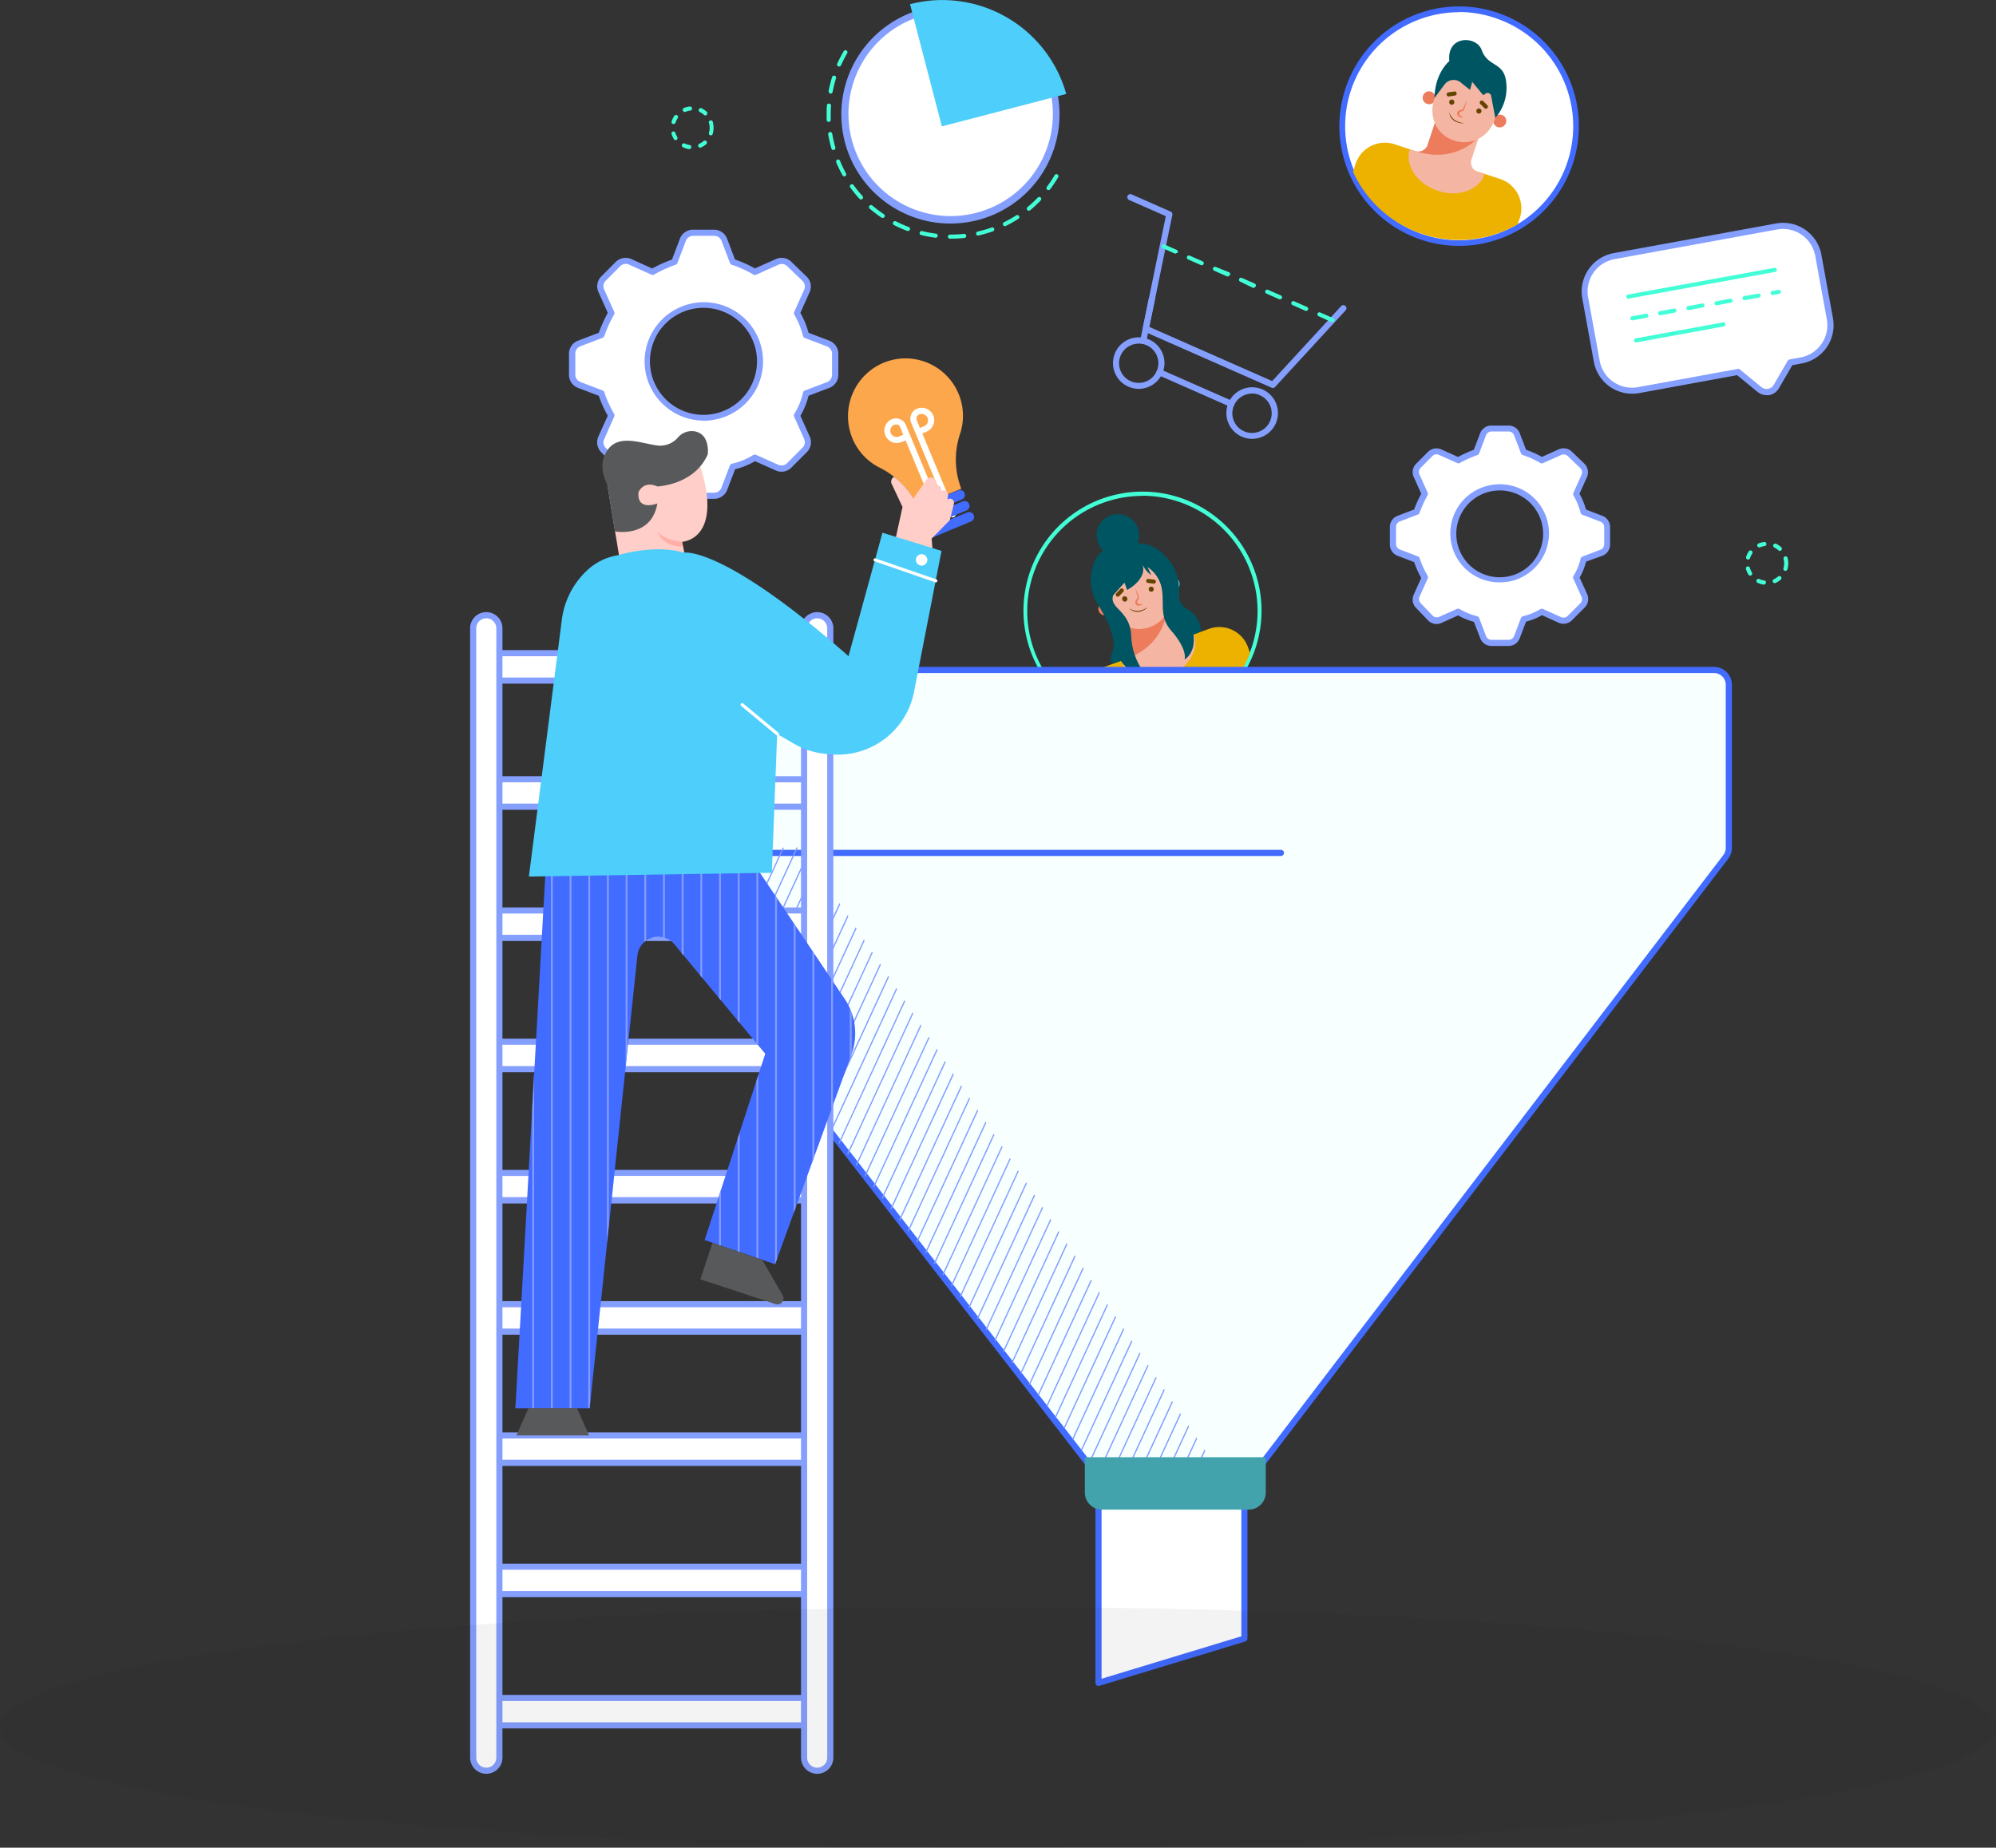 <svg xmlns="http://www.w3.org/2000/svg" xmlns:xlink="http://www.w3.org/1999/xlink" viewBox="0 0 529.49 490.22"><rect x="0" y="0" width="529.49" height="490.22" fill="#333333" stroke="none"/><defs><style>.cls-1{fill:none;}.cls-2{fill:#43ffd7;}.cls-3{clip-path:url(#clip-path);}.cls-4{fill:#edb200;}.cls-5{fill:#f5b5a3;}.cls-6{fill:#ed7c5c;}.cls-7{fill:#6bc3ef;}.cls-8{fill:#005562;}.cls-9{fill:#624300;}.cls-10{fill:#f7ffff;}.cls-11{fill:#426bff;}.cls-12{fill:#fff;}.cls-13{fill:#829dff;}.cls-14{fill:#42a3ac;}.cls-15{fill:#859fff;}.cls-16{clip-path:url(#clip-path-2);}.cls-17{fill:#fda74c;}.cls-18{fill:#58595b;}.cls-19{fill:#ffcec8;}.cls-20{fill:#4dcefb;}.cls-21{fill:#ffafa6;}.cls-22{opacity:0.05;}</style><clipPath id="clip-path"><circle class="cls-1" cx="303.3" cy="162" r="30.48" transform="translate(-16.79 36.39) rotate(-6.68)"/></clipPath><clipPath id="clip-path-2"><circle class="cls-1" cx="387.08" cy="32.68" r="30.97" transform="translate(30.4 186.56) rotate(-28.16)"/></clipPath></defs><title>Illustration_Better hiring conversation</title><g id="Layer_2" data-name="Layer 2"><g id="Layer_1-2" data-name="Layer 1"><g id="_002" data-name="002"><path class="cls-2" d="M303.1,193.57a31.66,31.66,0,0,1-16.63-4.71,31.57,31.57,0,1,1,45.84-38.76,31.53,31.53,0,0,1-29.21,43.47Zm0-62a30.55,30.55,0,1,0,11.82,2.4A30.58,30.58,0,0,0,303.08,131.52Z"/><g class="cls-3"><path class="cls-4" d="M336.29,186.11l-5.24-14.43a8.07,8.07,0,0,0-10.34-4.83l-27.3,9.92a8.07,8.07,0,0,0-4.84,10.34l5.25,14.43Z"/><path class="cls-5" d="M311.67,167.42l-2.06-5.68-11.34,4.12,2.06,5.68a2.56,2.56,0,0,1-1.53,3.27l-1.4.5c1.5,4.14,7,5.92,12.38,4s8.43-6.86,6.93-11l-1.77.64A2.54,2.54,0,0,1,311.67,167.42Z"/><path class="cls-6" d="M309.61,161.74l-11.34,4.12,2.06,5.68a2.56,2.56,0,0,1-1.53,3.27C306.21,172.12,309.06,166.51,309.61,161.74Z"/><path class="cls-7" d="M309.52,155.07a1.69,1.69,0,1,0,1.8-1.78A1.79,1.79,0,0,0,309.52,155.07Z"/><path class="cls-7" d="M309.52,155.07a1.69,1.69,0,1,0,1.8-1.78A1.79,1.79,0,0,0,309.52,155.07Z"/><path class="cls-6" d="M294.43,160.56a1.69,1.69,0,1,1-2.53-.21A1.79,1.79,0,0,1,294.43,160.56Z"/><path class="cls-5" d="M309.89,155.11c1.85,5.09-.47,9.67-4.81,11.25s-9.06-.45-10.91-5.54-.13-11.33,4.21-12.91S308,150,309.89,155.11Z"/><path class="cls-8" d="M315.18,161.75c-3.72-2.31-1.73-4-2.8-8.53-1.18-5-7-10.63-12.42-8.65a8,8,0,0,0-9.73,4.73,12.3,12.3,0,0,0,1,11.1c3,4.7,5,9.6,3.85,12.59s.26,3.06.26,3.06l2-.74a7.27,7.27,0,0,0,6.41,3.47,17.39,17.39,0,0,1-3.66-9.88c-.14-3.71-1.51-5.38-3.74-7.65-1.22-1.24-1.4-2.3-1.05-3.3l3-3.36.7,1.94c2.75-1.53,4.94-4.09,4.11-6.69a6.81,6.81,0,0,0,2.3,2.75l-1-2.13a8.69,8.69,0,0,1,3.87,6.29c.51,3.42-.67,7.05,2.36,10.51,4.58,5.23,3.59,7.7,3.59,7.7s3.06-1.58,2.37-6.66l2-.73A6.9,6.9,0,0,0,315.18,161.75Z"/><circle class="cls-8" cx="296.55" cy="142.02" r="5.64"/><path class="cls-9" d="M299,158.64a.68.68,0,1,1-1.27.46.67.67,0,0,1,.4-.86A.68.68,0,0,1,299,158.64Z"/><path class="cls-9" d="M296.69,158.29a.54.54,0,0,1-.57-.87l1.08-1.14a.53.53,0,1,1,.77.73l-1.07,1.14A.49.49,0,0,1,296.69,158.29Z"/><path class="cls-9" d="M304.76,156.56a.68.68,0,0,0,.87.4.67.67,0,0,0,.4-.86.68.68,0,0,0-.86-.41A.69.69,0,0,0,304.76,156.56Z"/><path class="cls-9" d="M306.33,154.79a.54.54,0,0,0-.12-1l-1.56-.19a.53.53,0,1,0-.12,1.06l1.55.19A.52.52,0,0,0,306.33,154.79Z"/><path class="cls-6" d="M301.2,156.16l.62,1.39a4.35,4.35,0,0,1,.29.75,1.14,1.14,0,0,1-.2.87c-.33.38-.28.78,0,1s.79.09,1.31.05l0,0a3.09,3.09,0,0,1-.69.39,1.14,1.14,0,0,1-.92,0,.91.91,0,0,1-.44-.89,1.29,1.29,0,0,1,.43-.78.73.73,0,0,0,.18-.56,3.78,3.78,0,0,0-.19-.71l-.42-1.46Z"/><path class="cls-9" d="M299.52,161.33a3.61,3.61,0,0,0,2.49.74,4.43,4.43,0,0,0,1.27-.34,8.57,8.57,0,0,0,1.19-.64l-.52.46a5.8,5.8,0,0,1-.59.36,3.83,3.83,0,0,1-1.33.42,3.29,3.29,0,0,1-1.39-.2A2.89,2.89,0,0,1,299.52,161.33Z"/></g><path class="cls-10" d="M339.8,226.3H162.91l125.4,161.55h46.86l122.64-160.5a3.92,3.92,0,0,0,.8-2.38v-43.3a3.91,3.91,0,0,0-3.92-3.91H166.82a3.91,3.91,0,0,0-3.91,3.91V226.3Z"/><path class="cls-11" d="M335.17,388.66H288.31a.8.8,0,0,1-.64-.31L162.26,226.8a.85.85,0,0,1-.17-.49V181.68a4.75,4.75,0,0,1,4.74-4.74H454.69a4.75,4.75,0,0,1,4.74,4.74V225a4.7,4.7,0,0,1-1,2.87L335.81,388.34A.78.78,0,0,1,335.17,388.66ZM288.71,387h46.06L457.16,226.86a3.14,3.14,0,0,0,.64-1.89V181.68a3.11,3.11,0,0,0-3.11-3.11H166.83a3.11,3.11,0,0,0-3.11,3.11v43.8H339.8a.82.82,0,0,1,.82.82.82.82,0,0,1-.82.81H164.57Z"/><polygon class="cls-12" points="330.12 434.74 291.41 446.5 291.41 399.31 330.11 399.31 330.12 434.74"/><path class="cls-11" d="M291.41,447.31a.8.8,0,0,1-.81-.81V399.31a.81.81,0,0,1,.81-.81h38.7a.81.81,0,0,1,.81.81v35.43a.81.81,0,0,1-.57.78l-38.7,11.76A1,1,0,0,1,291.41,447.31Zm.81-47.18V445.4l37.08-11.26v-34Z"/><polygon class="cls-13" points="319.74 384.92 319.52 384.59 317.2 389.62 317.56 389.63 319.74 384.92"/><polygon class="cls-13" points="315.43 378.47 315.22 378.15 310.02 389.41 310.38 389.42 315.43 378.47"/><polygon class="cls-13" points="311.13 372.03 310.91 371.7 302.84 389.2 303.2 389.21 311.13 372.03"/><polygon class="cls-13" points="306.82 365.58 306.61 365.26 295.66 388.99 296.02 389 306.82 365.58"/><polygon class="cls-13" points="302.52 359.14 302.31 358.81 289.06 387.53 289.29 387.82 302.52 359.14"/><polygon class="cls-13" points="298.22 352.69 298 352.37 284.46 381.72 284.69 382.01 298.22 352.69"/><polygon class="cls-13" points="293.91 346.25 293.7 345.93 279.87 375.9 280.1 376.19 293.91 346.25"/><polygon class="cls-13" points="289.61 339.8 289.39 339.48 275.27 370.09 275.5 370.38 289.61 339.8"/><polygon class="cls-13" points="285.31 333.36 285.09 333.04 270.68 364.28 270.91 364.57 285.31 333.36"/><polygon class="cls-13" points="281 326.91 280.79 326.59 266.08 358.46 266.31 358.75 281 326.91"/><polygon class="cls-13" points="276.7 320.47 276.49 320.15 261.49 352.65 261.72 352.94 276.7 320.47"/><polygon class="cls-13" points="257.13 347.13 272.4 314.02 272.18 313.7 256.9 346.84 257.13 347.13"/><polygon class="cls-13" points="321.89 388.14 321.67 387.81 320.79 389.72 321.15 389.73 321.89 388.14"/><polygon class="cls-13" points="317.58 381.69 317.37 381.37 313.61 389.51 313.97 389.52 317.58 381.69"/><polygon class="cls-13" points="313.28 375.25 313.06 374.93 306.43 389.31 306.79 389.32 313.28 375.25"/><polygon class="cls-13" points="308.98 368.8 308.76 368.48 299.25 389.1 299.61 389.11 308.98 368.8"/><polygon class="cls-13" points="304.67 362.36 304.46 362.04 292.07 388.89 292.43 388.9 304.67 362.36"/><polygon class="cls-13" points="300.37 355.92 300.15 355.59 286.76 384.62 286.99 384.91 300.37 355.92"/><polygon class="cls-13" points="296.07 349.47 295.85 349.15 282.17 378.81 282.4 379.1 296.07 349.47"/><polygon class="cls-13" points="291.76 343.02 291.55 342.7 277.57 373 277.8 373.29 291.76 343.02"/><polygon class="cls-13" points="287.46 336.58 287.24 336.26 272.98 367.18 273.21 367.47 287.46 336.58"/><polygon class="cls-13" points="283.15 330.14 282.94 329.81 268.38 361.37 268.61 361.66 283.15 330.14"/><polygon class="cls-13" points="278.85 323.69 278.64 323.37 263.79 355.56 264.02 355.85 278.85 323.69"/><polygon class="cls-13" points="274.55 317.25 274.33 316.93 259.19 349.74 259.42 350.03 274.55 317.25"/><polygon class="cls-13" points="268.09 307.58 267.88 307.26 252.3 341.02 252.53 341.31 268.09 307.58"/><polygon class="cls-13" points="263.79 301.13 263.57 300.81 247.71 335.21 247.94 335.5 263.79 301.13"/><polygon class="cls-13" points="259.49 294.69 259.27 294.37 243.11 329.4 243.34 329.69 259.49 294.69"/><polygon class="cls-13" points="255.18 288.25 254.97 287.92 238.52 323.58 238.75 323.87 255.18 288.25"/><polygon class="cls-13" points="250.88 281.8 250.66 281.48 233.92 317.77 234.15 318.06 250.88 281.8"/><polygon class="cls-13" points="246.57 275.36 246.36 275.04 229.33 311.96 229.56 312.25 246.57 275.36"/><polygon class="cls-13" points="242.27 268.91 242.06 268.59 224.73 306.14 224.96 306.43 242.27 268.91"/><polygon class="cls-13" points="237.97 262.47 237.75 262.14 220.14 300.33 220.37 300.62 237.97 262.47"/><polygon class="cls-13" points="233.66 256.02 233.45 255.7 215.54 294.52 215.77 294.81 233.66 256.02"/><polygon class="cls-13" points="229.36 249.58 229.15 249.26 210.95 288.7 211.18 288.99 229.36 249.58"/><polygon class="cls-13" points="225.06 243.13 224.84 242.81 206.35 282.89 206.58 283.18 225.06 243.13"/><polygon class="cls-13" points="220.75 236.69 220.54 236.37 201.76 277.08 201.99 277.37 220.75 236.69"/><polygon class="cls-13" points="216.45 230.25 216.24 229.92 197.16 271.26 197.39 271.55 216.45 230.25"/><polygon class="cls-13" points="211.66 224.86 211.29 224.86 192.57 265.45 192.8 265.74 211.66 224.86"/><polygon class="cls-13" points="204.33 224.97 203.96 224.98 187.97 259.64 188.2 259.93 204.33 224.97"/><polygon class="cls-13" points="197 225.09 196.63 225.1 183.38 253.82 183.61 254.11 197 225.09"/><polygon class="cls-13" points="189.67 225.21 189.3 225.21 178.78 248.01 179.01 248.3 189.67 225.21"/><polygon class="cls-13" points="182.34 225.32 181.97 225.33 174.19 242.2 174.42 242.49 182.34 225.32"/><polygon class="cls-13" points="175.01 225.44 174.64 225.45 169.59 236.38 169.82 236.67 175.01 225.44"/><polygon class="cls-13" points="167.68 225.56 167.31 225.56 165 230.57 165.23 230.86 167.68 225.56"/><polygon class="cls-13" points="270.24 310.8 270.03 310.48 254.6 343.93 254.83 344.22 270.24 310.8"/><polygon class="cls-13" points="265.94 304.36 265.73 304.04 250 338.12 250.23 338.41 265.94 304.36"/><polygon class="cls-13" points="261.64 297.91 261.42 297.59 245.41 332.3 245.64 332.59 261.64 297.91"/><polygon class="cls-13" points="257.33 291.47 257.12 291.15 240.81 326.49 241.04 326.78 257.33 291.47"/><polygon class="cls-13" points="253.03 285.02 252.81 284.7 236.22 320.68 236.45 320.97 253.03 285.02"/><polygon class="cls-13" points="248.73 278.58 248.51 278.26 231.62 314.86 231.85 315.15 248.73 278.58"/><polygon class="cls-13" points="244.42 272.13 244.21 271.81 227.03 309.05 227.26 309.34 244.42 272.13"/><polygon class="cls-13" points="240.12 265.69 239.9 265.37 222.44 303.24 222.66 303.53 240.12 265.69"/><polygon class="cls-13" points="235.82 259.25 235.6 258.92 217.84 297.42 218.07 297.71 235.82 259.25"/><polygon class="cls-13" points="231.51 252.8 231.3 252.48 213.25 291.61 213.47 291.9 231.51 252.8"/><polygon class="cls-13" points="227.21 246.36 226.99 246.03 208.65 285.8 208.88 286.09 227.21 246.36"/><polygon class="cls-13" points="222.91 239.91 222.69 239.59 204.06 279.98 204.28 280.27 222.91 239.91"/><polygon class="cls-13" points="218.6 233.47 218.39 233.15 199.46 274.17 199.69 274.46 218.6 233.47"/><polygon class="cls-13" points="214.3 227.02 214.08 226.7 194.87 268.36 195.1 268.65 214.3 227.02"/><polygon class="cls-13" points="207.99 224.91 207.63 224.92 190.27 262.54 190.5 262.83 207.99 224.91"/><polygon class="cls-13" points="200.66 225.03 200.3 225.04 185.68 256.73 185.91 257.02 200.66 225.03"/><polygon class="cls-13" points="193.33 225.15 192.97 225.16 181.08 250.92 181.31 251.21 193.33 225.15"/><polygon class="cls-13" points="186 225.26 185.64 225.27 176.49 245.1 176.72 245.39 186 225.26"/><polygon class="cls-13" points="178.67 225.38 178.31 225.39 171.89 239.29 172.12 239.58 178.67 225.38"/><polygon class="cls-13" points="171.34 225.5 170.97 225.5 167.3 233.48 167.53 233.77 171.34 225.5"/><polygon class="cls-13" points="164.01 225.62 163.64 225.62 162.7 227.66 162.93 227.95 164.01 225.62"/><path class="cls-14" d="M331.22,400.54H292.34a4.56,4.56,0,0,1-4.56-4.56v-9.36h48V396A4.56,4.56,0,0,1,331.22,400.54Z"/><path class="cls-12" d="M426.37,144.41v-4.57a2.33,2.33,0,0,0-1.52-2.19l-4.78-1.82a18.28,18.28,0,0,0-1.95-4.77l2.15-4.79a2.34,2.34,0,0,0-.52-2.65l-3.31-3.19a2.36,2.36,0,0,0-2.59-.45L409,122.16a24.22,24.22,0,0,0-4.77-2.17l-1.82-4.78a2.33,2.33,0,0,0-2.19-1.52h-4.57a2.34,2.34,0,0,0-2.2,1.52L391.63,120a31.92,31.92,0,0,0-4.77,2.17L382,120a2.34,2.34,0,0,0-2.62.48l-3.14,3.14a2.34,2.34,0,0,0-.48,2.62l2.16,4.82a31.92,31.92,0,0,0-2.17,4.77L371,137.65a2.33,2.33,0,0,0-1.52,2.19v4.57a2.34,2.34,0,0,0,1.52,2.2l4.78,1.82A24.22,24.22,0,0,0,378,153.2l-2.18,4.85a2.35,2.35,0,0,0,.46,2.59l3.18,3.31a2.34,2.34,0,0,0,2.65.51l4.79-2.14a18.28,18.28,0,0,0,4.77,2l1.82,4.78a2.34,2.34,0,0,0,2.2,1.52h4.57a2.33,2.33,0,0,0,2.19-1.52l1.82-4.78a15.62,15.62,0,0,0,4.77-2l4.82,2.16a2.34,2.34,0,0,0,2.62-.48l3.36-3.36a2.34,2.34,0,0,0,.48-2.62l-2.16-4.82a15.62,15.62,0,0,0,1.95-4.77l4.78-1.82A2.34,2.34,0,0,0,426.37,144.41Zm-26.05,9.05a12.21,12.21,0,1,1,9.58-9.58A12.22,12.22,0,0,1,400.32,153.46Z"/><path class="cls-15" d="M400.22,171.38h-4.58a3.17,3.17,0,0,1-2.95-2L391,165a19,19,0,0,1-4.2-1.72l-4.41,2a3.15,3.15,0,0,1-3.58-.7l-3.18-3.3a3.16,3.16,0,0,1-.61-3.49l2-4.45a25.78,25.78,0,0,1-1.89-4.21l-4.43-1.69a3.18,3.18,0,0,1-2-3v-4.57a3.17,3.17,0,0,1,2-3l4.43-1.69a31.68,31.68,0,0,1,1.9-4.18l-2-4.45a3.15,3.15,0,0,1,.65-3.53l3.13-3.13a3.17,3.17,0,0,1,3.54-.65l4.44,2a31.68,31.68,0,0,1,4.18-1.9l1.69-4.43a3.17,3.17,0,0,1,2.95-2h4.58a3.17,3.17,0,0,1,2.95,2l1.69,4.43a26.64,26.64,0,0,1,4.21,1.88l4.45-2a3.16,3.16,0,0,1,3.49.61l3.3,3.18a3.19,3.19,0,0,1,.7,3.58L419,131a19.51,19.51,0,0,1,1.73,4.2l4.38,1.67a3.17,3.17,0,0,1,2,3v4.57a3.18,3.18,0,0,1-2,3L420.76,149a17.2,17.2,0,0,1-1.72,4.23l2,4.42a3.17,3.17,0,0,1-.65,3.53L417,164.57a3.19,3.19,0,0,1-3.53.65l-4.42-2a16.76,16.76,0,0,1-4.23,1.71l-1.67,4.39A3.17,3.17,0,0,1,400.22,171.38Zm-13.36-9.87a.79.79,0,0,1,.4.1,17.36,17.36,0,0,0,4.57,1.87.83.83,0,0,1,.56.5l1.82,4.78a1.53,1.53,0,0,0,1.43,1h4.58a1.53,1.53,0,0,0,1.43-1l1.82-4.78a.83.83,0,0,1,.56-.5,14.84,14.84,0,0,0,4.52-1.84.81.81,0,0,1,.78-.06l4.82,2.16a1.57,1.57,0,0,0,1.72-.32l3.35-3.35a1.55,1.55,0,0,0,.32-1.72l-2.16-4.81a.82.82,0,0,1,.06-.79,14.94,14.94,0,0,0,1.85-4.52.78.78,0,0,1,.5-.56l4.77-1.82a1.54,1.54,0,0,0,1-1.44v-4.57a1.53,1.53,0,0,0-1-1.43l-4.77-1.82a.78.78,0,0,1-.5-.56,17.74,17.74,0,0,0-1.88-4.57.79.79,0,0,1,0-.73l2.14-4.79a1.55,1.55,0,0,0-.33-1.74L415.88,121a1.57,1.57,0,0,0-1.7-.3l-4.85,2.18a.81.81,0,0,1-.78-.07,24,24,0,0,0-4.6-2.08.81.81,0,0,1-.48-.48l-1.82-4.77a1.53,1.53,0,0,0-1.43-1h-4.58a1.53,1.53,0,0,0-1.43,1l-1.82,4.77a.8.8,0,0,1-.47.48,31.2,31.2,0,0,0-4.66,2.11.82.82,0,0,1-.73,0l-4.82-2.16a1.56,1.56,0,0,0-1.72.31l-3.13,3.14a1.55,1.55,0,0,0-.32,1.72l2.16,4.82a.79.79,0,0,1,0,.73,31.2,31.2,0,0,0-2.11,4.66.8.8,0,0,1-.48.47l-4.77,1.82a1.53,1.53,0,0,0-1,1.43v4.57a1.54,1.54,0,0,0,1,1.44l4.77,1.82a.8.8,0,0,1,.48.47,23.81,23.81,0,0,0,2.09,4.61.82.82,0,0,1,.06.79l-2.17,4.84a1.53,1.53,0,0,0,.29,1.7l3.18,3.31a1.55,1.55,0,0,0,1.74.33l4.79-2.14A.75.75,0,0,1,386.86,161.51Zm11-7a13,13,0,0,1-2.51-25.78,13,13,0,0,1,5.08,25.54A14.05,14.05,0,0,1,397.9,154.5Zm.05-24.39a12.43,12.43,0,0,0-2.26.21,11.52,11.52,0,1,0,2.26-.21Z"/><path class="cls-12" d="M221.53,99.45V93.84a2.88,2.88,0,0,0-1.86-2.69l-5.86-2.23a22.45,22.45,0,0,0-2.4-5.86L214,77.19a2.88,2.88,0,0,0-.63-3.26L209.35,70a2.9,2.9,0,0,0-3.18-.55l-5.95,2.66a29.94,29.94,0,0,0-5.85-2.66l-2.23-5.86a2.88,2.88,0,0,0-2.7-1.86h-5.6a2.89,2.89,0,0,0-2.7,1.86l-2.22,5.86a39.68,39.68,0,0,0-5.86,2.66l-5.91-2.64a2.88,2.88,0,0,0-3.22.59l-3.85,3.84a2.9,2.9,0,0,0-.59,3.22l2.65,5.91a38.15,38.15,0,0,0-2.66,5.86l-5.87,2.23a2.88,2.88,0,0,0-1.86,2.69v5.61a2.89,2.89,0,0,0,1.86,2.7l5.87,2.22a29.16,29.16,0,0,0,2.66,5.86l-2.67,6a2.88,2.88,0,0,0,.56,3.18l3.9,4.06a2.89,2.89,0,0,0,3.26.63l5.87-2.63a22.63,22.63,0,0,0,5.86,2.39l2.22,5.87a2.89,2.89,0,0,0,2.7,1.86h5.6a2.88,2.88,0,0,0,2.7-1.86l2.23-5.87a19.26,19.26,0,0,0,5.85-2.39l5.91,2.65a2.88,2.88,0,0,0,3.22-.6l4.12-4.11a2.9,2.9,0,0,0,.59-3.22l-2.65-5.91a19.19,19.19,0,0,0,2.4-5.86l5.86-2.22A2.89,2.89,0,0,0,221.53,99.45Zm-31.95,11.1a15,15,0,1,1,11.75-11.76A15,15,0,0,1,189.58,110.55Z"/><path class="cls-15" d="M189.44,132.35h-5.6a3.72,3.72,0,0,1-3.46-2.39l-2.07-5.46a23.53,23.53,0,0,1-5.29-2.17l-5.5,2.46a3.69,3.69,0,0,1-4.18-.81l-3.9-4.06a3.69,3.69,0,0,1-.71-4.08l2.49-5.54a32.27,32.27,0,0,1-2.38-5.3l-5.52-2.09a3.72,3.72,0,0,1-2.38-3.46V93.84a3.71,3.71,0,0,1,2.39-3.45l5.51-2.1A40.53,40.53,0,0,1,161.23,83l-2.48-5.53a3.71,3.71,0,0,1,.76-4.13l3.84-3.85a3.71,3.71,0,0,1,4.13-.76L173,71.23a39.89,39.89,0,0,1,5.27-2.38l2.09-5.52a3.72,3.72,0,0,1,3.46-2.39h5.6a3.72,3.72,0,0,1,3.46,2.39l2.1,5.52a31.69,31.69,0,0,1,5.29,2.37l5.55-2.48a3.66,3.66,0,0,1,4.08.71l4.05,3.9a3.7,3.7,0,0,1,.82,4.18L212.32,83a23.53,23.53,0,0,1,2.17,5.29L220,90.39a3.71,3.71,0,0,1,2.39,3.45v5.61a3.72,3.72,0,0,1-2.39,3.46L214.49,105a20.53,20.53,0,0,1-2.16,5.32l2.47,5.51a3.69,3.69,0,0,1-.76,4.12l-4.11,4.12a3.71,3.71,0,0,1-4.13.76l-5.51-2.47A20.62,20.62,0,0,1,195,124.5L192.9,130A3.72,3.72,0,0,1,189.44,132.35ZM173.06,120.6a.8.8,0,0,1,.4.11,22.11,22.11,0,0,0,5.66,2.32.82.82,0,0,1,.56.5l2.22,5.86a2.09,2.09,0,0,0,1.94,1.34h5.6a2.08,2.08,0,0,0,1.94-1.34l2.23-5.86a.78.78,0,0,1,.56-.5,18.2,18.2,0,0,0,5.6-2.29.8.8,0,0,1,.79-.06l5.91,2.64a2.08,2.08,0,0,0,2.31-.42l4.11-4.12a2.05,2.05,0,0,0,.43-2.3l-2.65-5.92a.8.8,0,0,1,.06-.78,18.17,18.17,0,0,0,2.29-5.61.8.8,0,0,1,.5-.56l5.86-2.22a2.1,2.1,0,0,0,1.34-1.94V93.84a2.08,2.08,0,0,0-1.34-1.93l-5.86-2.23a.78.78,0,0,1-.5-.56,21.7,21.7,0,0,0-2.32-5.65.84.84,0,0,1,0-.74l2.63-5.87a2.08,2.08,0,0,0-.45-2.34l-4.06-3.9a2.06,2.06,0,0,0-2.29-.4l-5.94,2.67a.83.83,0,0,1-.79-.07,29.16,29.16,0,0,0-5.69-2.58.78.78,0,0,1-.47-.47l-2.23-5.86a2.08,2.08,0,0,0-1.94-1.34h-5.6a2.09,2.09,0,0,0-1.94,1.34l-2.22,5.86a.8.8,0,0,1-.48.47,39.05,39.05,0,0,0-5.74,2.61.82.82,0,0,1-.73,0l-5.91-2.65a2.1,2.1,0,0,0-2.32.42l-3.84,3.85a2.05,2.05,0,0,0-.43,2.31l2.65,5.91a.84.84,0,0,1,0,.74,37.21,37.21,0,0,0-2.61,5.74.82.82,0,0,1-.48.47l-5.86,2.23a2.08,2.08,0,0,0-1.34,1.93v5.61a2.1,2.1,0,0,0,1.34,1.94l5.86,2.22a.82.82,0,0,1,.48.47,29,29,0,0,0,2.58,5.7.83.83,0,0,1,.06.78l-2.66,6a2,2,0,0,0,.39,2.28l3.9,4.06a2.07,2.07,0,0,0,2.34.46l5.88-2.63A.76.76,0,0,1,173.06,120.6Zm13.55-9a15.71,15.71,0,1,1,3.11-.29A16.44,16.44,0,0,1,186.61,111.64Zm.06-29.93a15,15,0,0,0-2.81.27,14.2,14.2,0,1,0,2.81-.27Z"/><path class="cls-12" d="M357.94,22.61A31,31,0,1,0,397.82,4.34,30.77,30.77,0,0,0,357.94,22.61Z"/><path class="cls-11" d="M387,65.24a31.77,31.77,0,1,1,18.11-5.62A31.85,31.85,0,0,1,387,65.24Zm0-62A30.25,30.25,0,1,0,397.53,5.1,30.07,30.07,0,0,0,387,3.19Z"/><g class="cls-16"><path class="cls-4" d="M398.31,72.65l4.87-14.82a8.2,8.2,0,0,0-5.24-10.35l-28-9.21a8.19,8.19,0,0,0-10.35,5.23l-4.87,14.81Z"/><path class="cls-5" d="M390.37,42.26l1.91-5.83L380.64,32.6l-1.92,5.83a2.59,2.59,0,0,1-3.27,1.65L374,39.61c-1.4,4.25,1.91,9.15,7.38,11s11.05-.19,12.44-4.43l-1.82-.6A2.59,2.59,0,0,1,390.37,42.26Z"/><path class="cls-6" d="M392.28,36.43,380.64,32.6l-1.92,5.83a2.59,2.59,0,0,1-3.27,1.65C383.06,42.59,388.85,39.9,392.28,36.43Z"/><path class="cls-6" d="M380.84,26A1.72,1.72,0,1,1,379,24.22,1.82,1.82,0,0,1,380.84,26Z"/><path class="cls-6" d="M396.44,31.1a1.72,1.72,0,1,0,2.56-.29A1.82,1.82,0,0,0,396.44,31.1Z"/><path class="cls-5" d="M396.67,31.31c-1.72,5.23-6.45,7.43-10.9,6s-7-6.05-5.24-11.28,7-9.13,11.46-7.66S398.39,26.08,396.67,31.31Z"/><path class="cls-9" d="M385.78,27.31a.69.69,0,1,1-.44-.86A.68.68,0,0,1,385.78,27.31Z"/><path class="cls-9" d="M384.14,25.57a.56.56,0,0,1-.37-.44.53.53,0,0,1,.45-.61l1.58-.24a.54.54,0,0,1,.16,1.07l-1.58.24A.63.63,0,0,1,384.14,25.57Z"/><path class="cls-9" d="M391.67,29.25a.68.68,0,1,0,.86-.44A.69.69,0,0,0,391.67,29.25Z"/><path class="cls-9" d="M394,28.82a.54.54,0,0,0,.55-.13.55.55,0,0,0,0-.77l-1.13-1.12a.54.54,0,0,0-.76.76l1.13,1.13A.57.57,0,0,0,394,28.82Z"/><path class="cls-6" d="M389.08,26.7l-.39,1.5a4.48,4.48,0,0,1-.24.77,1.16,1.16,0,0,1-.7.58c-.51.09-.71.44-.63.74s.57.56,1,.86v.05a2.94,2.94,0,0,1-.81-.12,1.12,1.12,0,0,1-.7-.61.93.93,0,0,1,.21-1,1.29,1.29,0,0,1,.83-.35.78.78,0,0,0,.5-.34,4.79,4.79,0,0,0,.29-.67l.58-1.44Z"/><path class="cls-9" d="M384.49,29.77A3.59,3.59,0,0,0,386,31.92a4.43,4.43,0,0,0,1.22.53,10,10,0,0,0,1.35.24l-.69,0c-.23,0-.47,0-.7-.08a4.05,4.05,0,0,1-1.33-.5,3.36,3.36,0,0,1-1-1A2.78,2.78,0,0,1,384.49,29.77Z"/><path class="cls-8" d="M380.53,26l2.69-3.6a3,3,0,0,1,4.25-.54l2.5,2,.57-2.15,2.94,3.56.6-.44a.94.94,0,0,1,1.47.58l1.12,5.88a12.19,12.19,0,0,0,2.72-10.49c-.93-4.25-4.84-3.28-6.32-7.5-1.35-3.89-9.34-4-8.59,2.9C384.48,16.22,380.65,19.23,380.53,26Z"/></g><rect class="cls-12" x="126.49" y="276.39" width="93.57" height="7.28" rx="3.44"/><path class="cls-15" d="M216.62,284.48H129.94a4.26,4.26,0,0,1-4.26-4.26v-.39a4.26,4.26,0,0,1,4.26-4.25h86.68a4.26,4.26,0,0,1,4.25,4.25v.39A4.26,4.26,0,0,1,216.62,284.48Zm-86.68-7.28a2.64,2.64,0,0,0-2.64,2.63v.39a2.64,2.64,0,0,0,2.64,2.63h86.68a2.63,2.63,0,0,0,2.63-2.63v-.39a2.63,2.63,0,0,0-2.63-2.63Z"/><rect class="cls-12" x="126.49" y="311.21" width="93.57" height="7.28" rx="3.44"/><path class="cls-15" d="M216.62,319.3H129.94a4.26,4.26,0,0,1-4.26-4.26v-.39a4.26,4.26,0,0,1,4.26-4.25h86.68a4.26,4.26,0,0,1,4.25,4.25V315A4.26,4.26,0,0,1,216.62,319.3ZM129.94,312a2.65,2.65,0,0,0-2.64,2.63V315a2.64,2.64,0,0,0,2.64,2.63h86.68a2.63,2.63,0,0,0,2.63-2.63v-.39a2.64,2.64,0,0,0-2.63-2.63Z"/><rect class="cls-12" x="126.49" y="206.75" width="93.57" height="7.28" rx="3.44"/><path class="cls-15" d="M216.62,214.84H129.94a4.26,4.26,0,0,1-4.26-4.26v-.39a4.26,4.26,0,0,1,4.26-4.25h86.68a4.26,4.26,0,0,1,4.25,4.25v.39A4.26,4.26,0,0,1,216.62,214.84Zm-86.68-7.28a2.64,2.64,0,0,0-2.64,2.63v.39a2.64,2.64,0,0,0,2.64,2.63h86.68a2.63,2.63,0,0,0,2.63-2.63v-.39a2.63,2.63,0,0,0-2.63-2.63Z"/><rect class="cls-12" x="126.49" y="241.57" width="93.57" height="7.28" rx="3.44"/><path class="cls-15" d="M216.62,249.66H129.94a4.26,4.26,0,0,1-4.26-4.26V245a4.26,4.26,0,0,1,4.26-4.25h86.68a4.26,4.26,0,0,1,4.25,4.25v.39A4.26,4.26,0,0,1,216.62,249.66Zm-86.68-7.28A2.64,2.64,0,0,0,127.3,245v.39a2.64,2.64,0,0,0,2.64,2.63h86.68a2.63,2.63,0,0,0,2.63-2.63V245a2.63,2.63,0,0,0-2.63-2.63Z"/><rect class="cls-12" x="126.49" y="173.29" width="93.57" height="7.28" rx="3.44"/><path class="cls-15" d="M216.62,181.38H129.94a4.26,4.26,0,0,1-4.26-4.26v-.38a4.26,4.26,0,0,1,4.26-4.26h86.68a4.26,4.26,0,0,1,4.25,4.26v.38A4.26,4.26,0,0,1,216.62,181.38Zm-86.68-7.27a2.64,2.64,0,0,0-2.64,2.63v.38a2.64,2.64,0,0,0,2.64,2.64h86.68a2.64,2.64,0,0,0,2.63-2.64v-.38a2.63,2.63,0,0,0-2.63-2.63Z"/><rect class="cls-12" x="126.49" y="346.03" width="93.57" height="7.28" rx="3.44"/><path class="cls-15" d="M216.62,354.12H129.94a4.26,4.26,0,0,1-4.26-4.26v-.39a4.26,4.26,0,0,1,4.26-4.25h86.68a4.26,4.26,0,0,1,4.25,4.25v.39A4.26,4.26,0,0,1,216.62,354.12Zm-86.68-7.28a2.65,2.65,0,0,0-2.64,2.63v.39a2.64,2.64,0,0,0,2.64,2.63h86.68a2.63,2.63,0,0,0,2.63-2.63v-.39a2.64,2.64,0,0,0-2.63-2.63Z"/><rect class="cls-12" x="126.49" y="380.85" width="93.57" height="7.28" rx="3.44"/><path class="cls-15" d="M216.62,388.94H129.94a4.26,4.26,0,0,1-4.26-4.26v-.39a4.26,4.26,0,0,1,4.26-4.25h86.68a4.26,4.26,0,0,1,4.25,4.25v.39A4.26,4.26,0,0,1,216.62,388.94Zm-86.68-7.28a2.65,2.65,0,0,0-2.64,2.63v.39a2.64,2.64,0,0,0,2.64,2.63h86.68a2.63,2.63,0,0,0,2.63-2.63v-.39a2.64,2.64,0,0,0-2.63-2.63Z"/><rect class="cls-12" x="126.49" y="415.67" width="93.57" height="7.28" rx="3.44"/><path class="cls-15" d="M216.62,423.76H129.94a4.26,4.26,0,0,1-4.26-4.26v-.38a4.26,4.26,0,0,1,4.26-4.26h86.68a4.26,4.26,0,0,1,4.25,4.26v.38A4.26,4.26,0,0,1,216.62,423.76Zm-86.68-7.28a2.64,2.64,0,0,0-2.64,2.64v.38a2.64,2.64,0,0,0,2.64,2.63h86.68a2.63,2.63,0,0,0,2.63-2.63v-.38a2.64,2.64,0,0,0-2.63-2.64Z"/><rect class="cls-12" x="126.49" y="450.49" width="93.57" height="7.28" rx="3.44"/><path class="cls-15" d="M216.62,458.58H129.94a4.26,4.26,0,0,1-4.26-4.26v-.38a4.26,4.26,0,0,1,4.26-4.26h86.68a4.26,4.26,0,0,1,4.25,4.26v.38A4.26,4.26,0,0,1,216.62,458.58Zm-86.68-7.27a2.64,2.64,0,0,0-2.64,2.63v.38a2.64,2.64,0,0,0,2.64,2.63h86.68a2.63,2.63,0,0,0,2.63-2.63v-.38a2.63,2.63,0,0,0-2.63-2.63Z"/><path class="cls-12" d="M129,469.81a3.47,3.47,0,0,1-3.47-3.47V166.71a3.48,3.48,0,1,1,7,0V466.34A3.48,3.48,0,0,1,129,469.81Z"/><path class="cls-15" d="M129,470.62a4.29,4.29,0,0,1-4.29-4.28V166.7a4.29,4.29,0,0,1,8.58,0V466.34A4.29,4.29,0,0,1,129,470.62Zm0-306.57a2.66,2.66,0,0,0-2.66,2.65V466.34a2.66,2.66,0,1,0,5.32,0V166.7A2.66,2.66,0,0,0,129,164.05Z"/><path class="cls-12" d="M216.78,469.81a3.47,3.47,0,0,1-3.47-3.47V166.71a3.48,3.48,0,1,1,6.95,0V466.34A3.48,3.48,0,0,1,216.78,469.81Z"/><path class="cls-15" d="M216.78,470.62a4.29,4.29,0,0,1-4.29-4.28V166.7a4.29,4.29,0,0,1,8.58,0V466.34A4.29,4.29,0,0,1,216.78,470.62Zm0-306.57a2.66,2.66,0,0,0-2.66,2.65V466.34a2.66,2.66,0,0,0,5.32,0V166.7A2.66,2.66,0,0,0,216.78,164.05Z"/><path class="cls-12" d="M471.28,60.07l-43.14,7.87A9.52,9.52,0,0,0,420.49,79l3.07,16.83a9.52,9.52,0,0,0,11.07,7.66L461,98.68l5.73,4.68a3,3,0,0,0,4.45-.81l3.7-6.41,2.85-.52a9.5,9.5,0,0,0,7.65-11.06l-3.07-16.84A9.51,9.51,0,0,0,471.28,60.07Z"/><path class="cls-15" d="M468.64,104.84a3.8,3.8,0,0,1-2.39-.85l-5.44-4.45-26,4.76a10.34,10.34,0,0,1-12-8.31l-3.07-16.83a10.35,10.35,0,0,1,8.31-12l43.12-7.87a10.32,10.32,0,0,1,12,8.31l3.07,16.83a10.31,10.31,0,0,1-8.3,12l-2.48.46L471.91,103a3.74,3.74,0,0,1-2.59,1.83A4,4,0,0,1,468.64,104.84Zm-7.61-7a.83.83,0,0,1,.52.19l5.73,4.68a2.2,2.2,0,0,0,1.75.45,2.14,2.14,0,0,0,1.47-1l3.71-6.4a.83.83,0,0,1,.56-.4l2.84-.52a8.69,8.69,0,0,0,7-10.12l-3.07-16.83a8.69,8.69,0,0,0-10.12-7l-43.13,7.87a8.71,8.71,0,0,0-7,10.13l3.07,16.83a8.66,8.66,0,0,0,3.61,5.59,8.76,8.76,0,0,0,6.52,1.41l26.4-4.82Z"/><path class="cls-2" d="M431.94,79.24a.53.53,0,0,1-.53-.45.54.54,0,0,1,.43-.63l38.87-7.09a.54.54,0,0,1,.63.44.55.55,0,0,1-.44.63L432,79.23Z"/><path class="cls-2" d="M433,85a.55.55,0,0,1-.1-1.08l3.72-.68a.53.53,0,0,1,.64.44.56.56,0,0,1-.44.63L433.1,85Zm7.45-1.36a.54.54,0,0,1-.1-1.08l3.72-.68a.52.52,0,0,1,.63.44.54.54,0,0,1-.43.63l-3.73.68Zm7.44-1.36a.54.54,0,0,1-.53-.44.53.53,0,0,1,.43-.63l3.73-.69a.54.54,0,1,1,.19,1.07l-3.72.68ZM455.34,81a.54.54,0,0,1-.1-1.07l3.72-.68a.54.54,0,0,1,.64.43.55.55,0,0,1-.44.63l-3.72.68Zm7.44-1.36a.54.54,0,0,1-.53-.44.54.54,0,0,1,.44-.63l3.72-.68a.52.52,0,0,1,.63.43.53.53,0,0,1-.43.63l-3.73.68Zm7.45-1.36a.54.54,0,0,1-.53-.44.55.55,0,0,1,.43-.64l1.64-.29a.53.53,0,0,1,.63.43.54.54,0,0,1-.44.63l-1.63.3Z"/><path class="cls-2" d="M434.06,90.84a.54.54,0,0,1-.1-1.08l23.1-4.22a.53.53,0,0,1,.64.44.55.55,0,0,1-.44.63l-23.1,4.22Z"/><path class="cls-17" d="M255,129.66a21.47,21.47,0,0,1-.39-14.34A15.24,15.24,0,0,0,233.7,96.55,15.39,15.39,0,0,0,226,116,15.17,15.17,0,0,0,233.2,124a21.61,21.61,0,0,1,10.23,10.52Z"/><path class="cls-12" d="M249.8,138.5a.81.81,0,0,1-.75-.5l-8.81-21.15-1.13.46a3.3,3.3,0,0,1-2.54-6.09,2.86,2.86,0,0,1,3.73,1.54l10.25,24.61a.82.82,0,0,1-.44,1.07A.85.85,0,0,1,249.8,138.5Zm-12.13-25.87a1.27,1.27,0,0,0-.47.09,1.67,1.67,0,0,0,1.29,3.09l1.12-.47-.82-2a1.22,1.22,0,0,0-.66-.66A1.25,1.25,0,0,0,237.67,112.63Z"/><path class="cls-12" d="M252.72,137.28a.81.81,0,0,1-.75-.5l-10.26-24.61a2.87,2.87,0,0,1,1.54-3.73,3.31,3.31,0,0,1,4.31,1.78,3.29,3.29,0,0,1-1.77,4.31l-1.13.47,8.81,21.15a.82.82,0,0,1-.44,1.07A.85.85,0,0,1,252.72,137.28Zm-8.2-27.47a1.84,1.84,0,0,0-.65.13,1.22,1.22,0,0,0-.65,1.6l.81,2,1.13-.47a1.64,1.64,0,0,0,.9-.91,1.67,1.67,0,0,0,0-1.28,1.64,1.64,0,0,0-.91-.9A1.73,1.73,0,0,0,244.52,109.81Z"/><path class="cls-11" d="M255.17,132.51l-9.91,4.13a1.3,1.3,0,0,1-1-2.4l9.91-4.13a1.3,1.3,0,1,1,1,2.4Z"/><path class="cls-11" d="M256.39,135.43l-9.91,4.13a1.31,1.31,0,0,1-1.7-.7,1.29,1.29,0,0,1,.7-1.7l9.91-4.13a1.3,1.3,0,1,1,1,2.4Z"/><path class="cls-11" d="M257.6,138.35l-9.9,4.13a1.3,1.3,0,0,1-1.7-.7,1.29,1.29,0,0,1,.7-1.7l9.9-4.13a1.3,1.3,0,1,1,1,2.4Z"/><path class="cls-11" d="M144.72,231l-8,142.67h19.7l12.67-120.15a5.56,5.56,0,0,1,9.8-3L203,279.58,186.92,329l18.69,6.42,20.27-55.69a16.32,16.32,0,0,0-1.79-14.68l-23.51-35Z"/><path class="cls-13" d="M225.43,281l.45-1.21c0-.06,0-.12.05-.18v-10.8c-.15-.41-.32-.81-.5-1.21Z"/><polygon class="cls-13" points="216.02 253.03 215.52 252.29 215.52 308.19 216.02 306.83 216.02 253.03"/><polygon class="cls-13" points="205.61 335.43 206.11 334.06 206.11 238.25 205.61 237.51 205.61 335.43"/><polygon class="cls-13" points="196.2 230.09 195.7 230.1 195.7 270.8 196.2 271.39 196.2 230.09"/><polygon class="cls-13" points="196.2 300.48 195.7 302 195.7 332.03 196.2 332.2 196.2 300.48"/><polygon class="cls-13" points="186.28 230.25 185.79 230.26 185.79 258.86 186.28 259.45 186.28 230.25"/><path class="cls-13" d="M175.88,248.68l.49.14v-18.4h-.49Z"/><polygon class="cls-13" points="166.46 230.59 165.97 230.6 165.97 282.72 166.46 278.03 166.46 230.59"/><polygon class="cls-13" points="156.55 371.95 156.55 230.75 156.06 230.76 156.06 373.62 156.38 373.62 156.55 371.95"/><polygon class="cls-13" points="146.15 373.62 146.64 373.62 146.64 230.92 146.15 230.93 146.15 373.62"/><polygon class="cls-13" points="136.73 373.62 136.73 372.82 136.68 373.62 136.73 373.62"/><polygon class="cls-13" points="220.97 260.41 220.48 259.67 220.48 294.57 220.97 293.21 220.97 260.41"/><polygon class="cls-13" points="211.06 245.64 210.57 244.9 210.57 321.81 211.06 320.44 211.06 245.64"/><polygon class="cls-13" points="201.15 285.24 200.66 286.77 200.66 333.74 201.15 333.91 201.15 285.24"/><polygon class="cls-13" points="200.66 276.76 201.15 277.36 201.15 230.87 200.66 230.13 200.66 276.76"/><polygon class="cls-13" points="191.24 230.17 190.75 230.18 190.75 264.83 191.24 265.42 191.24 230.17"/><polygon class="cls-13" points="191.24 330.5 191.24 315.72 190.75 317.24 190.75 330.33 191.24 330.5"/><polygon class="cls-13" points="180.83 252.89 181.33 253.49 181.33 230.34 180.83 230.35 180.83 252.89"/><path class="cls-13" d="M170.92,249.94a5.35,5.35,0,0,1,.5-.45v-19h-.5Z"/><polygon class="cls-13" points="161.51 230.67 161.01 230.68 161.01 329.69 161.51 324.99 161.51 230.67"/><polygon class="cls-13" points="151.6 230.84 151.1 230.85 151.1 373.62 151.6 373.62 151.6 230.84"/><polygon class="cls-13" points="141.68 284.86 141.19 293.65 141.19 373.62 141.68 373.62 141.68 284.86"/><path class="cls-18" d="M189,329.73l-3.21,9.69L205.73,346a1.61,1.61,0,0,0,1.9-2.33l-5.39-9.34Z"/><polygon class="cls-18" points="156.28 380.85 136.99 380.85 140.2 373.62 153.06 373.62 156.28 380.85"/><path class="cls-19" d="M237.1,145.08l2.32-10.57-2.82-6a1.42,1.42,0,0,1,.61-2,21.43,21.43,0,0,1,5.09,5.75l3.48-5a1.32,1.32,0,0,1,1.48-.51,2.37,2.37,0,0,1,.46.22,2.12,2.12,0,0,1,.39.33,1.23,1.23,0,0,1,.1,1.48,1.39,1.39,0,0,1,.85.07,1.25,1.25,0,0,1,.68.92l-.09.52a1.2,1.2,0,0,1,1.85,1.2c-.06.35-.12.7-.19,1.05a1.12,1.12,0,0,1,1.15-.14,1.14,1.14,0,0,1,.58,1.28c-.35,1.44-.72,2.89-1.08,4.33l-4.82,4.89.46,5.66Z"/><path class="cls-19" d="M181.83,148.05l-.89-4.3s11.12-.46,4.74-20.33l-24.56,5.14,3.29,20S171.67,145.81,181.83,148.05Z"/><path class="cls-18" d="M163.16,141s9.68,1.81,11.21-7.42c0,0-5.41,2.17-5-2.94,0,0,1.18-3.25,5-1.58,0,0,9.78-.31,13.38-8.51,0,0,.72-5.29-3.42-6.1A4.84,4.84,0,0,0,179.9,116a6.18,6.18,0,0,1-5.39,2.21c-4.28-.5-10.21-3.17-13.3,1.12s-.09,9.21-.09,9.21Z"/><path class="cls-20" d="M140.3,232.56,149,164.75a21.7,21.7,0,0,1,6.4-13.1A15.65,15.65,0,0,1,164,147.3s9.51-3,17.42-.67c0,0,10.11-2.08,43.67,27.46l9-32.75,15.67,4.82-7.29,37.39a20.6,20.6,0,0,1-22.09,16.58l-1.27-.11a20.55,20.55,0,0,1-8.44-2.68l-4.51-2.61-1.41,36.83Z"/><path class="cls-12" d="M206.21,195.14a.39.39,0,0,1-.26-.09l-9.38-7.79a.4.4,0,0,1,0-.57.39.39,0,0,1,.57-.05l9.38,7.78a.42.42,0,0,1,.05.58A.43.43,0,0,1,206.21,195.14Z"/><path class="cls-12" d="M248.26,154.51a.31.31,0,0,1-.13,0L232,148.93a.4.4,0,0,1-.25-.51.39.39,0,0,1,.52-.25l16.12,5.55a.4.4,0,0,1,.25.51A.42.42,0,0,1,248.26,154.51Z"/><path class="cls-12" d="M246,148.55a1.52,1.52,0,1,1-1.52-1.52A1.52,1.52,0,0,1,246,148.55Z"/><path class="cls-21" d="M180.94,143.75s-4.34-.24-6.55-2.65c0,0,1.18,3.92,6.82,3.94Z"/><path class="cls-2" d="M252.21,63.32H252a.54.54,0,1,1,0-1.08h.26a33.28,33.28,0,0,0,3.46-.19.56.56,0,0,1,.6.48.54.54,0,0,1-.48.6A32.89,32.89,0,0,1,252.21,63.32Zm-4-.24a34.17,34.17,0,0,1-3.85-.71.55.55,0,0,1-.4-.66.56.56,0,0,1,.66-.4,29.52,29.52,0,0,0,3.66.68.55.55,0,0,1,.47.61A.56.56,0,0,1,248.18,63.08Zm11.28-.57a.54.54,0,0,1-.12-1.07l.93-.23c.88-.23,1.77-.5,2.64-.81a.54.54,0,1,1,.36,1c-.9.32-1.82.6-2.73.83q-.46.14-1,.24Zm-18.62-1.24a.46.46,0,0,1-.19,0,33.37,33.37,0,0,1-3.51-1.55.54.54,0,0,1,.49-1,32.25,32.25,0,0,0,3.4,1.51.53.53,0,0,1,.32.7A.55.55,0,0,1,240.84,61.27ZM266.58,60a.55.55,0,0,1-.49-.31.54.54,0,0,1,.25-.72,33,33,0,0,0,3.24-1.83.54.54,0,1,1,.59.91,33.18,33.18,0,0,1-3.35,1.89A.53.53,0,0,1,266.58,60Zm-32.45-2.18a.53.53,0,0,1-.3-.09,35.26,35.26,0,0,1-3.07-2.32.55.55,0,1,1,.71-.83,32.47,32.47,0,0,0,3,2.25.54.54,0,0,1,.15.75A.54.54,0,0,1,234.13,57.81Zm38.8-1.91a.53.53,0,0,1-.42-.2.54.54,0,0,1,.07-.76,32.69,32.69,0,0,0,2.72-2.54.55.55,0,0,1,.77,0,.56.56,0,0,1,0,.77,31.8,31.8,0,0,1-2.82,2.62A.55.55,0,0,1,272.93,55.9Zm-44.54-3a.58.58,0,0,1-.4-.17,35,35,0,0,1-2.44-3,.53.53,0,0,1,.12-.75.54.54,0,0,1,.76.11A31,31,0,0,0,228.79,52a.55.55,0,0,1,0,.77A.57.57,0,0,1,228.39,52.9Zm49.75-2.47a.59.59,0,0,1-.33-.11.54.54,0,0,1-.1-.76,30.87,30.87,0,0,0,2.06-3.1.55.55,0,0,1,.74-.19.56.56,0,0,1,.2.75,34.11,34.11,0,0,1-2.14,3.19A.51.51,0,0,1,278.14,50.43ZM224,46.8a.56.56,0,0,1-.48-.27,32.52,32.52,0,0,1-1.69-3.46.56.56,0,0,1,.29-.71.54.54,0,0,1,.71.29A31.31,31.31,0,0,0,224.42,46a.54.54,0,0,1-.21.74A.48.48,0,0,1,224,46.8Zm-2.92-7a.54.54,0,0,1-.52-.39c-.08-.28-.16-.56-.23-.84-.25-1-.46-1.94-.63-2.91a.55.55,0,0,1,.45-.63.54.54,0,0,1,.62.45c.16.94.36,1.89.61,2.82.07.27.14.54.22.81a.55.55,0,0,1-.37.67Zm-1.25-7.45a.53.53,0,0,1-.54-.52c0-.54,0-1.08,0-1.63,0-.74,0-1.48.07-2.21a.52.52,0,0,1,.58-.51.55.55,0,0,1,.51.58c-.05.71-.08,1.43-.08,2.14,0,.53,0,1.05,0,1.58a.54.54,0,0,1-.51.57Zm.51-7.54a.55.55,0,0,1-.53-.64,32.78,32.78,0,0,1,.93-3.73.54.54,0,0,1,.68-.35.53.53,0,0,1,.36.67,30.71,30.71,0,0,0-.9,3.61A.55.55,0,0,1,220.29,24.85Zm2.26-7.2a.59.59,0,0,1-.22,0,.54.54,0,0,1-.28-.71,34.51,34.51,0,0,1,1.71-3.31.53.53,0,0,1,.74-.19.54.54,0,0,1,.19.74,32.23,32.23,0,0,0-1.65,3.2A.53.53,0,0,1,222.55,17.65Z"/><path class="cls-12" d="M279.35,23.33A28.08,28.08,0,1,1,245.1,3.22,28.09,28.09,0,0,1,279.35,23.33Z"/><path class="cls-15" d="M252.17,59.31a28.94,28.94,0,1,1,7.27-.94A29,29,0,0,1,252.17,59.31Zm0-56.19A27.7,27.7,0,0,0,245.3,4a27.11,27.11,0,1,0,6.91-.89Z"/><path class="cls-20" d="M249.85,33.53l33-8.6A34.14,34.14,0,0,0,241.41,1.11Z"/><path class="cls-15" d="M337.66,102.93a.78.78,0,0,1-.33-.07L303.61,88a.82.82,0,0,1-.47-.91l6.12-29.74-9.73-4.29a.81.81,0,0,1-.42-1.07.81.81,0,0,1,1.07-.42l10.34,4.56A.82.82,0,0,1,311,57l-6.12,29.73,32.59,14.38,18.32-19.91a.82.82,0,0,1,1.15,0,.81.81,0,0,1,0,1.15l-18.71,20.34A.83.83,0,0,1,337.66,102.93Z"/><path class="cls-15" d="M303.28,91.25l-.16,0a.82.82,0,0,1-.64-1l2.28-11.06a.82.82,0,0,1,1.6.32L304.08,90.6A.82.82,0,0,1,303.28,91.25Z"/><path class="cls-15" d="M302.08,103.17a6.85,6.85,0,0,1-2.76-.59,6.83,6.83,0,1,1,5.23.12A6.85,6.85,0,0,1,302.08,103.17Zm0-12a5.21,5.21,0,1,0,4.76,7.31,5.09,5.09,0,0,0,.09-4,5.23,5.23,0,0,0-4.85-3.33Z"/><path class="cls-15" d="M332.16,116.43a6.7,6.7,0,0,1-2.75-.58,6.84,6.84,0,1,1,2.75.58Zm0-12a5.22,5.22,0,1,0,2.09.45A5.22,5.22,0,0,0,332.18,104.39Z"/><path class="cls-15" d="M326.66,108a1,1,0,0,1-.33-.07l-19.07-8.41a.81.81,0,1,1,.66-1.49L327,106.43a.82.82,0,0,1-.33,1.56Z"/><path class="cls-2" d="M353.48,85.47a.42.42,0,0,1-.22,0L349.8,83.9a.54.54,0,0,1-.28-.72.53.53,0,0,1,.71-.27l3.47,1.52a.55.55,0,0,1,.27.72A.53.53,0,0,1,353.48,85.47Zm-6.93-3a.59.59,0,0,1-.22,0l-3.46-1.53a.54.54,0,1,1,.44-1l3.46,1.53a.54.54,0,0,1-.22,1Zm-6.92-3.06a.42.42,0,0,1-.22,0l-3.47-1.52a.55.55,0,0,1-.27-.72.53.53,0,0,1,.71-.27l3.46,1.52a.54.54,0,0,1-.21,1Zm-6.93-3a.59.59,0,0,1-.22,0L329,74.73a.53.53,0,0,1-.28-.71.54.54,0,0,1,.72-.28l3.46,1.53a.54.54,0,0,1-.22,1Zm-6.92-3.06a.54.54,0,0,1-.22,0l-3.47-1.53a.54.54,0,0,1-.27-.72.53.53,0,0,1,.71-.27L326,72.22a.53.53,0,0,1,.28.71A.54.54,0,0,1,325.78,73.25Zm-6.93-3a.59.59,0,0,1-.22,0l-3.46-1.53a.53.53,0,0,1-.28-.71.54.54,0,0,1,.71-.28l3.47,1.53a.54.54,0,0,1-.22,1Zm-6.93-3.06a.57.57,0,0,1-.22,0l-3.22-1.43a.54.54,0,0,1-.28-.71.55.55,0,0,1,.72-.28l3.22,1.43a.53.53,0,0,1,.28.71A.55.55,0,0,1,311.92,67.14Z"/><path class="cls-2" d="M182.85,39.57a5.7,5.7,0,0,1-1.65-.49.54.54,0,0,1,.46-1,4.68,4.68,0,0,0,1.27.39.53.53,0,0,1,.45.61A.55.55,0,0,1,182.85,39.57Zm2.9-.4a.56.56,0,0,1-.5-.32.54.54,0,0,1,.27-.71,4.87,4.87,0,0,0,1.12-.72.53.53,0,0,1,.77.06.54.54,0,0,1-.06.76,5.57,5.57,0,0,1-1.38.88A.59.59,0,0,1,185.75,39.17Zm-6.51-2a.54.54,0,0,1-.46-.25,5.91,5.91,0,0,1-.66-1.5.54.54,0,0,1,1-.29,4.84,4.84,0,0,0,.53,1.21.55.55,0,0,1-.17.75A.51.51,0,0,1,179.24,37.19Zm9.35-1.27a.4.4,0,0,1-.15,0,.53.53,0,0,1-.37-.67,4.77,4.77,0,0,0,.19-1.31,4.58,4.58,0,0,0-.15-1.17.54.54,0,1,1,1-.27,5.8,5.8,0,0,1,.18,1.44,5.93,5.93,0,0,1-.23,1.62A.56.56,0,0,1,188.59,35.92Zm-9.9-3-.16,0a.55.55,0,0,1-.36-.69,5.87,5.87,0,0,1,.71-1.47.54.54,0,1,1,.9.6,4.56,4.56,0,0,0-.57,1.2A.56.56,0,0,1,178.69,32.91Zm8.43-2.27a.55.55,0,0,1-.37-.15,4.28,4.28,0,0,0-1.09-.74.55.55,0,1,1,.48-1,6.31,6.31,0,0,1,1.35.92.55.55,0,0,1,0,.77A.53.53,0,0,1,187.12,30.64Zm-5.54-.94a.54.54,0,0,1-.21-1,5.35,5.35,0,0,1,1.58-.42.54.54,0,1,1,.12,1.07,4.8,4.8,0,0,0-1.27.35A.57.57,0,0,1,181.58,29.7Z"/><path class="cls-2" d="M467.89,155.11a5.7,5.7,0,0,1-1.65-.49.54.54,0,0,1-.26-.72.55.55,0,0,1,.72-.26A4.68,4.68,0,0,0,468,154a.53.53,0,0,1,.45.62A.55.55,0,0,1,467.89,155.11Zm2.9-.4a.52.52,0,0,1-.49-.31.54.54,0,0,1,.26-.72,4.66,4.66,0,0,0,1.12-.72.54.54,0,1,1,.71.82,5.62,5.62,0,0,1-1.37.88A.48.48,0,0,1,470.79,154.71Zm-6.51-2a.54.54,0,0,1-.46-.25,5.91,5.91,0,0,1-.66-1.5.54.54,0,0,1,.38-.67.55.55,0,0,1,.67.38,4.68,4.68,0,0,0,.53,1.21.55.55,0,0,1-.17.75A.51.51,0,0,1,464.28,152.73Zm9.35-1.27-.15,0a.53.53,0,0,1-.37-.67,4.76,4.76,0,0,0,.18-1.31,4.57,4.57,0,0,0-.14-1.17.54.54,0,0,1,1.05-.27,5.74,5.74,0,0,1,.18,1.44,5.87,5.87,0,0,1-.23,1.62A.56.56,0,0,1,473.63,151.46Zm-9.9-3-.16,0a.54.54,0,0,1-.36-.68,5.77,5.77,0,0,1,.71-1.48.54.54,0,0,1,.9.6,4.56,4.56,0,0,0-.57,1.2A.55.55,0,0,1,463.73,148.45Zm8.43-2.27a.55.55,0,0,1-.37-.15,4.56,4.56,0,0,0-1.09-.74.55.55,0,1,1,.48-1,6.31,6.31,0,0,1,1.35.92.55.55,0,0,1,0,.77A.53.53,0,0,1,472.16,146.18Zm-5.54-.94a.54.54,0,0,1-.21-1,5.43,5.43,0,0,1,1.58-.42.53.53,0,0,1,.6.47.54.54,0,0,1-.48.6,4.8,4.8,0,0,0-1.27.35A.57.57,0,0,1,466.62,145.24Z"/></g><ellipse class="cls-22" cx="264.74" cy="458.3" rx="264.74" ry="31.93"/></g></g></svg>